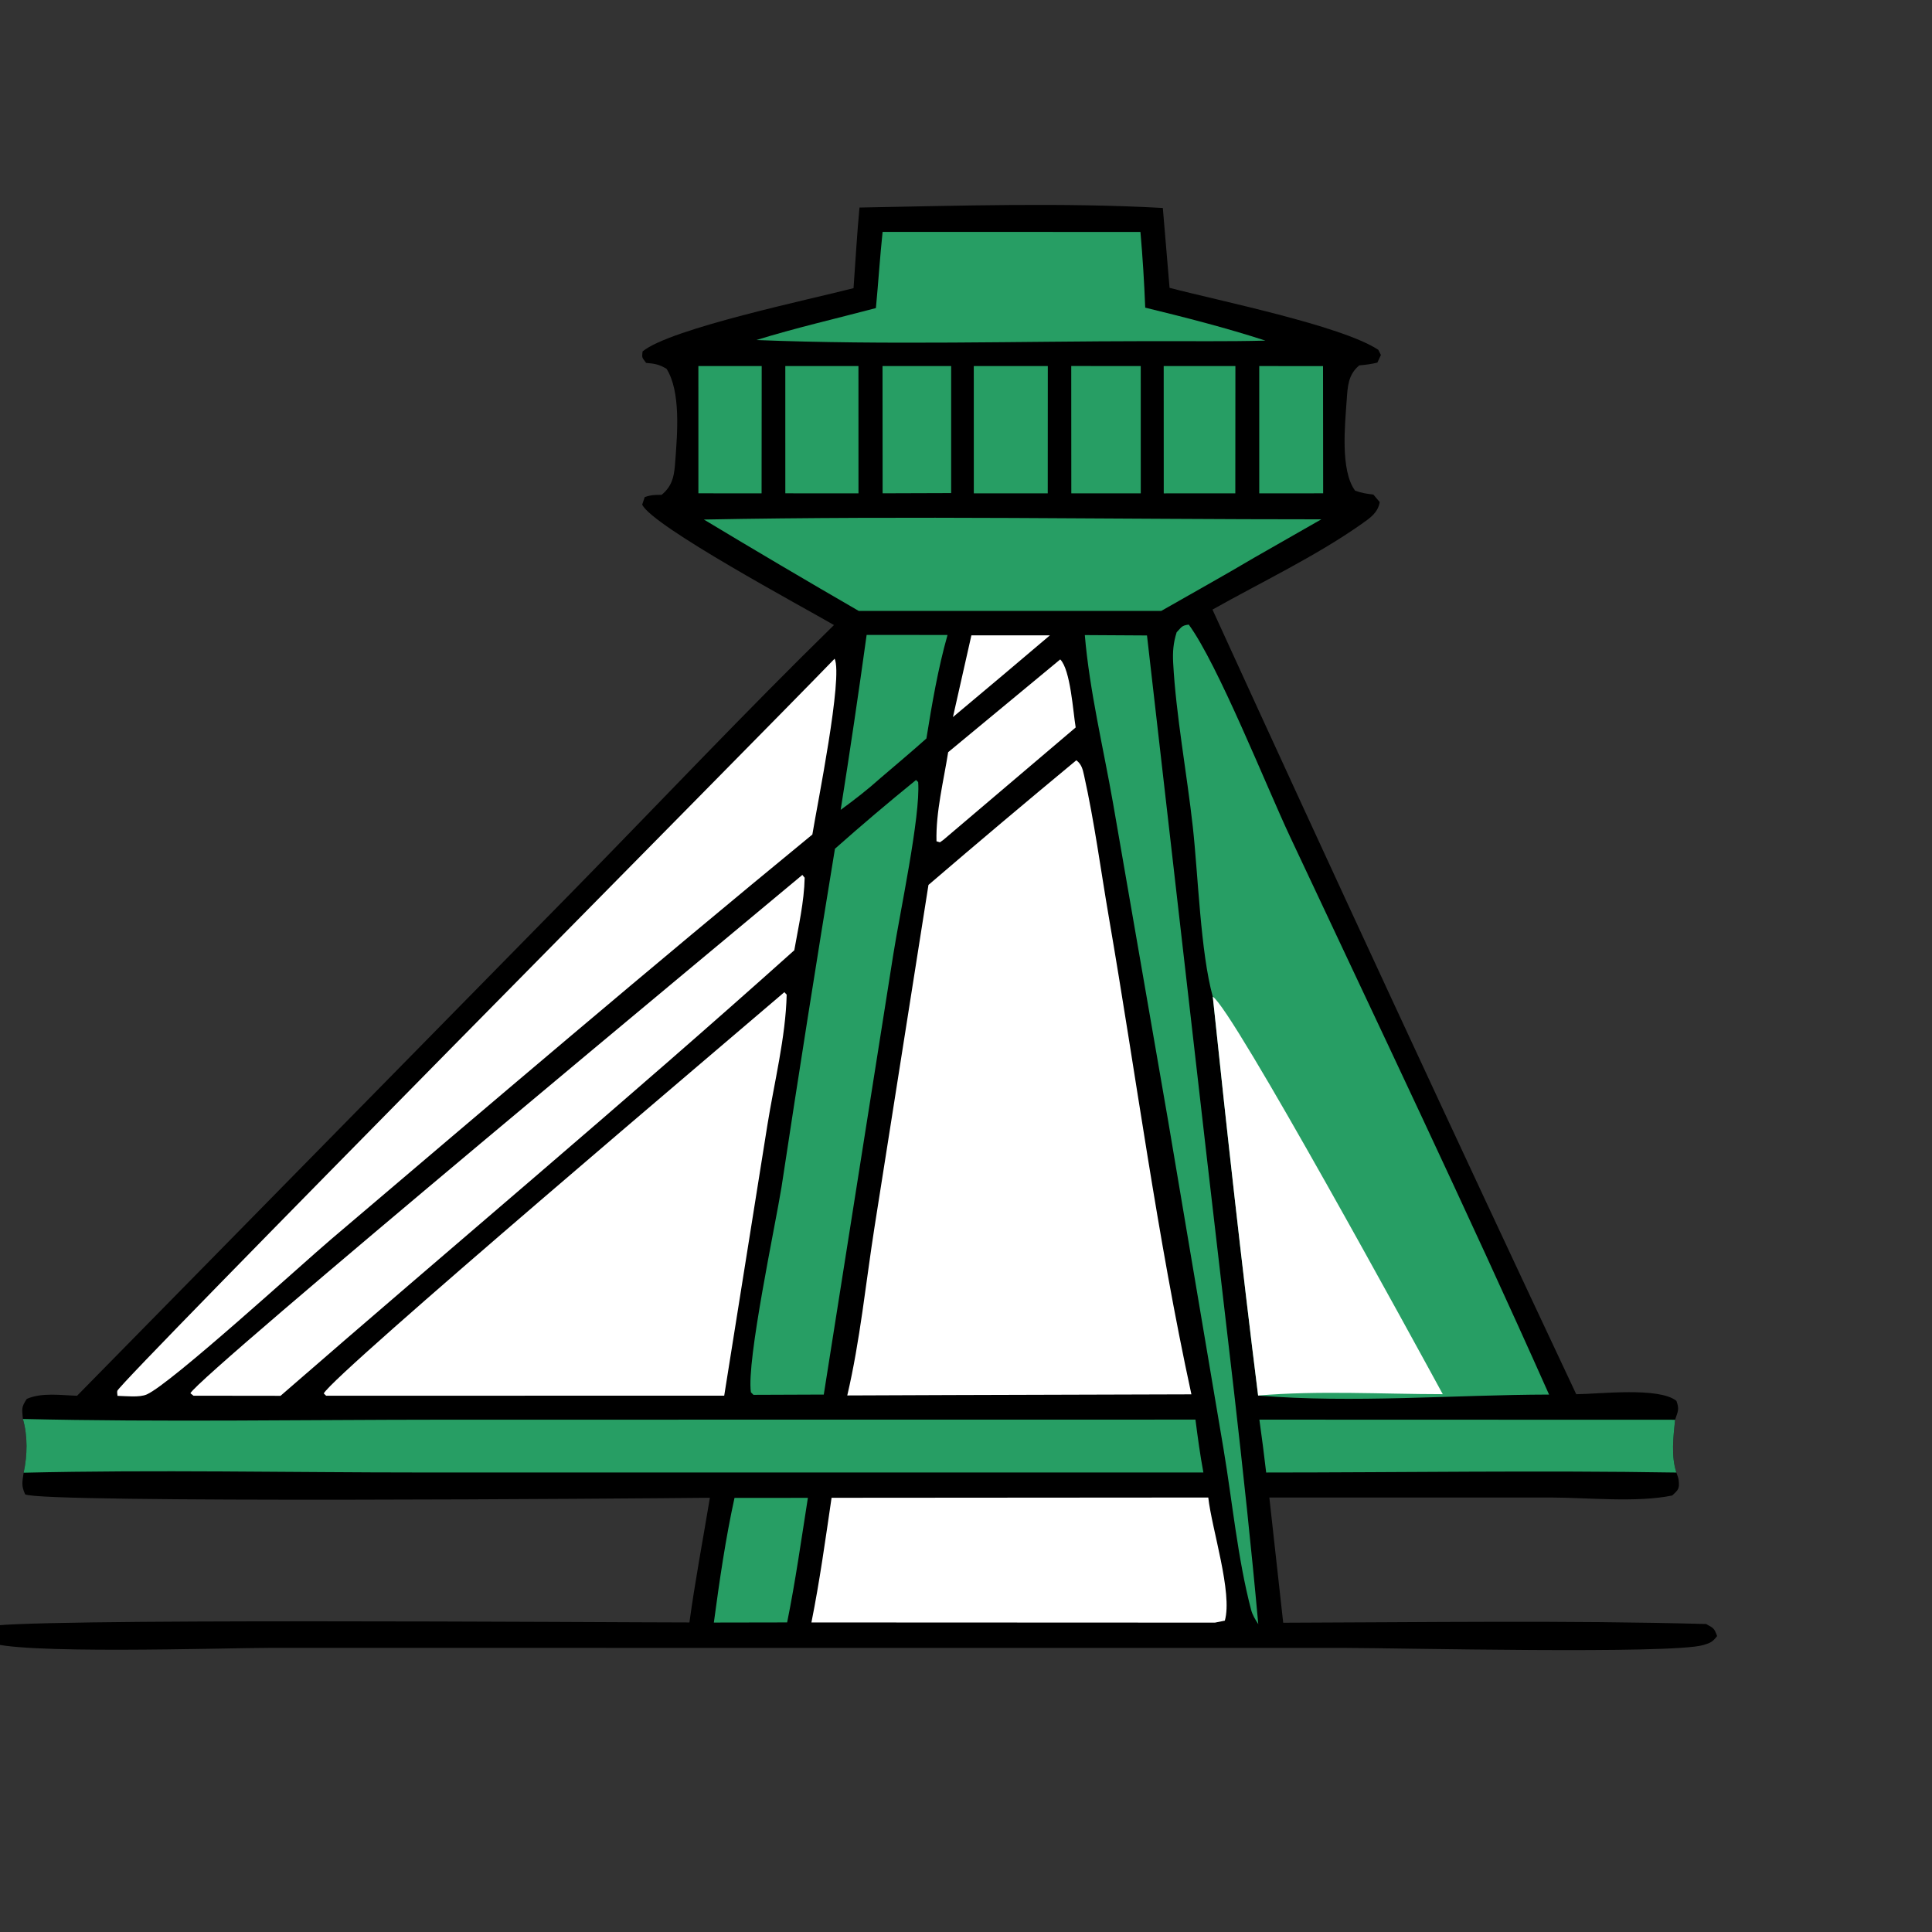 <svg width="330" height="330" viewBox="0 0 330 330" fill="none" xmlns="http://www.w3.org/2000/svg">
<rect x="0" y="0" width="330" height="330" fill="#333333" stroke="none"/>
<g clip-path="url(#clip0_11_636)">
<path d="M146.808 35.451C163.83 35.137 181.638 34.581 198.62 35.523L199.769 49.162C208.088 51.354 229.155 55.607 235.424 59.751L235.869 60.637L235.265 61.937C234.227 62.194 233.243 62.313 232.175 62.411C230.26 63.983 230.184 66.064 230.028 68.315C229.74 72.46 228.9 80.339 231.458 83.802C232.527 84.198 233.442 84.35 234.582 84.472L235.666 85.763C235.358 87.595 234.011 88.487 232.467 89.571C224.712 95.016 215.439 99.439 207.101 104.122C227.56 148.898 248.271 193.572 269.233 238.144C273.163 238.107 283.345 236.877 286.344 239.276C286.868 240.737 286.618 241.008 286.119 242.506C285.822 245.45 285.413 248.66 286.338 251.523C286.479 251.918 286.684 252.433 286.73 252.84C286.9 254.294 286.652 254.485 285.632 255.441C279.493 256.703 271.161 255.787 264.797 255.787L216.813 255.792L219.18 277.174C243.217 277.11 267.392 276.739 291.414 277.393C292.743 278.121 292.78 278.098 293.296 279.447C292.547 280.417 292.207 280.613 290.93 280.988C285.474 282.578 238.412 281.48 229.969 281.48L46.105 281.469C38.628 281.466 2.107 282.667 -1.987 280.42C-2.983 279.873 -2.648 280.155 -3 279.009L-2.134 277.888C0.475 276.344 104.12 277.127 117.757 277.127C118.73 270.018 120.079 262.917 121.254 255.83C108.928 255.962 6.978 256.772 4.295 255.245C3.604 253.721 3.815 253.162 4.037 251.552C4.676 248.605 4.755 245.282 3.91 242.371C3.76 240.64 3.614 240.403 4.571 238.947C7.112 237.817 10.4 238.319 13.163 238.407L97.957 152.099C112.758 136.996 127.311 121.567 142.449 106.765C137.28 103.743 111.364 89.853 109.691 86.185L110.121 84.909C111.239 84.523 111.833 84.523 113.003 84.527C115.026 82.872 115.183 80.967 115.359 78.543C115.681 74.078 116.313 66.913 113.852 62.995C112.602 62.249 111.833 62.103 110.362 61.989C109.711 61.057 109.611 61.237 109.751 60.032C114.451 56.121 138.699 51.072 145.791 49.22C146.125 44.634 146.373 40.028 146.808 35.451Z" fill="black"/>
<path d="M3.91 242.372C27.73 242.923 51.664 242.501 75.496 242.493L204.192 242.479C204.58 245.502 204.988 248.507 205.546 251.509L71.87 251.512C49.301 251.512 26.592 251.019 4.037 251.552C4.676 248.605 4.755 245.282 3.91 242.372Z" fill="#279E64"/>
<path d="M215.11 242.485L286.119 242.506C285.822 245.451 285.413 248.66 286.338 251.523C263.019 251.14 239.599 251.512 216.271 251.518C215.922 248.501 215.535 245.491 215.11 242.485Z" fill="#279E64"/>
<path d="M183.845 129.861C184.735 130.538 184.93 131.377 185.16 132.408C186.938 140.376 188.01 148.598 189.396 156.646C194.058 183.726 197.667 211.305 203.501 238.164L162.553 238.284L144.719 238.354C146.911 229.019 147.886 219.081 149.373 209.603L158.588 151.151C166.94 143.986 175.36 136.889 183.845 129.861Z" fill="white"/>
<path d="M207.154 170.247C205.044 162.58 204.663 149.539 203.732 141.151C202.731 132.129 200.862 122.126 200.386 113.225C200.285 111.331 200.408 109.817 200.98 108C201.808 107.158 201.788 106.837 203.049 106.686C208.031 113.485 216.264 134.203 220.336 142.881C235.206 174.567 250.36 206.271 264.592 238.203C248.242 238.24 231.132 239.705 214.895 238.369C212.056 215.702 209.537 192.961 207.154 170.247Z" fill="#279E64"/>
<path d="M207.154 170.247C210.502 172.232 242.097 230.172 246.436 238.135C236.073 238.127 225.195 237.489 214.895 238.369C212.056 215.702 209.537 192.961 207.154 170.247Z" fill="white"/>
<path d="M133.976 169.469L134.37 169.896C134.208 177.124 132.225 184.983 131.076 192.167L123.702 238.389L55.702 238.404L55.298 238.009C57.147 234.572 125.958 176.369 133.976 169.469Z" fill="white"/>
<path d="M142.56 112.511C144.025 115.62 139.573 137.525 138.757 142.542C111.076 165.268 83.794 188.53 56.532 211.696C51.591 215.894 29.257 236.304 25.081 238.176C23.828 238.738 21.462 238.449 20.074 238.422C20.063 238.136 19.964 237.842 20.041 237.566C20.472 236.034 129.973 125.565 142.56 112.511Z" fill="white"/>
<path d="M142.038 255.833L206.383 255.787C206.984 261.197 210.567 272.072 209.21 276.82L207.522 277.157L138.597 277.128C140.011 270.076 140.993 262.94 142.038 255.833Z" fill="white"/>
<path d="M156.465 133.229L156.83 133.585C157.255 139.399 153.674 156.022 152.563 163.137L140.708 238.203L128.695 238.249L128.26 237.811C127.478 232.497 132.419 209.403 133.486 202.784C136.409 183.498 139.452 164.228 142.615 144.975C147.138 140.964 151.755 137.048 156.465 133.229Z" fill="#279E64"/>
<path d="M137.049 149.441L137.442 149.928C137.359 154.052 136.382 158.244 135.671 162.312C106.909 188.101 77.099 213.026 47.918 238.415L33.05 238.397L32.516 237.979C34.323 234.687 127.968 157.062 137.049 149.441Z" fill="white"/>
<path d="M120.228 88.742C155.326 88.07 190.577 88.709 225.692 88.705L214.203 95.27C208.973 98.368 203.63 101.328 198.348 104.35L146.671 104.346C137.807 99.219 128.992 94.017 120.228 88.742Z" fill="#279E64"/>
<path d="M185.294 108.477L195.915 108.54L206.181 198.127C209.196 224.532 212.528 250.956 214.924 277.419C214.408 276.638 213.931 275.851 213.695 274.953C211.387 266.163 210.492 256.438 208.982 247.461L199.517 191.396L190.12 137.215C188.467 127.772 186.101 118.005 185.294 108.477Z" fill="#279E64"/>
<path d="M150.755 39.61L194.794 39.615C195.173 43.92 195.445 48.231 195.612 52.547C202.497 54.228 209.42 55.99 216.142 58.18C209.511 58.353 202.84 58.25 196.205 58.27C173.937 58.29 151.427 58.965 129.19 58.08C135.875 56.012 142.83 54.416 149.611 52.621C150.027 48.286 150.295 43.944 150.755 39.61Z" fill="#279E64"/>
<path d="M148.027 108.451L161.845 108.458C160.219 114.182 159.181 120.284 158.237 126.138C155.671 128.437 153.008 130.653 150.391 132.901C148.217 134.854 145.963 136.599 143.594 138.331C145.172 128.384 146.65 118.424 148.027 108.451Z" fill="#279E64"/>
<path d="M181.097 112.633C182.861 114.415 183.289 121.636 183.734 124.254L161.138 143.452L160.55 143.874L159.961 143.7C159.823 138.747 161.177 133.394 161.953 128.481L181.097 112.633Z" fill="white"/>
<path d="M166.328 62.524H178.974L178.963 84.268L166.334 84.269L166.328 62.524Z" fill="#279E64"/>
<path d="M134.136 62.524L146.63 62.526L146.635 84.268L134.139 84.264L134.136 62.524Z" fill="#279E64"/>
<path d="M125.459 255.853L137.993 255.845C136.873 262.94 135.875 270.076 134.449 277.122L121.932 277.145C122.885 270.056 123.922 262.856 125.459 255.853Z" fill="#279E64"/>
<path d="M198.768 62.525L211.016 62.523L211.001 84.272L198.777 84.273L198.768 62.525Z" fill="#279E64"/>
<path d="M182.976 62.519L194.847 62.521L194.851 84.271L182.988 84.266L182.976 62.519Z" fill="#279E64"/>
<path d="M150.741 62.527L162.466 62.528L162.464 84.224L150.758 84.263L150.741 62.527Z" fill="#279E64"/>
<path d="M215.089 62.528L225.983 62.53L226.005 84.264L215.089 84.267V62.528Z" fill="#279E64"/>
<path d="M119.289 62.522H130.104L130.084 84.269L119.292 84.263L119.289 62.522Z" fill="#279E64"/>
<path d="M165.922 108.519L179.332 108.522L171.226 115.381L162.77 122.482L165.922 108.519Z" fill="white"/>
</g>
<defs>
<clipPath id="clip0_11_636">
<rect width="330" height="330" fill="white"/>
</clipPath>
</defs>
</svg>
